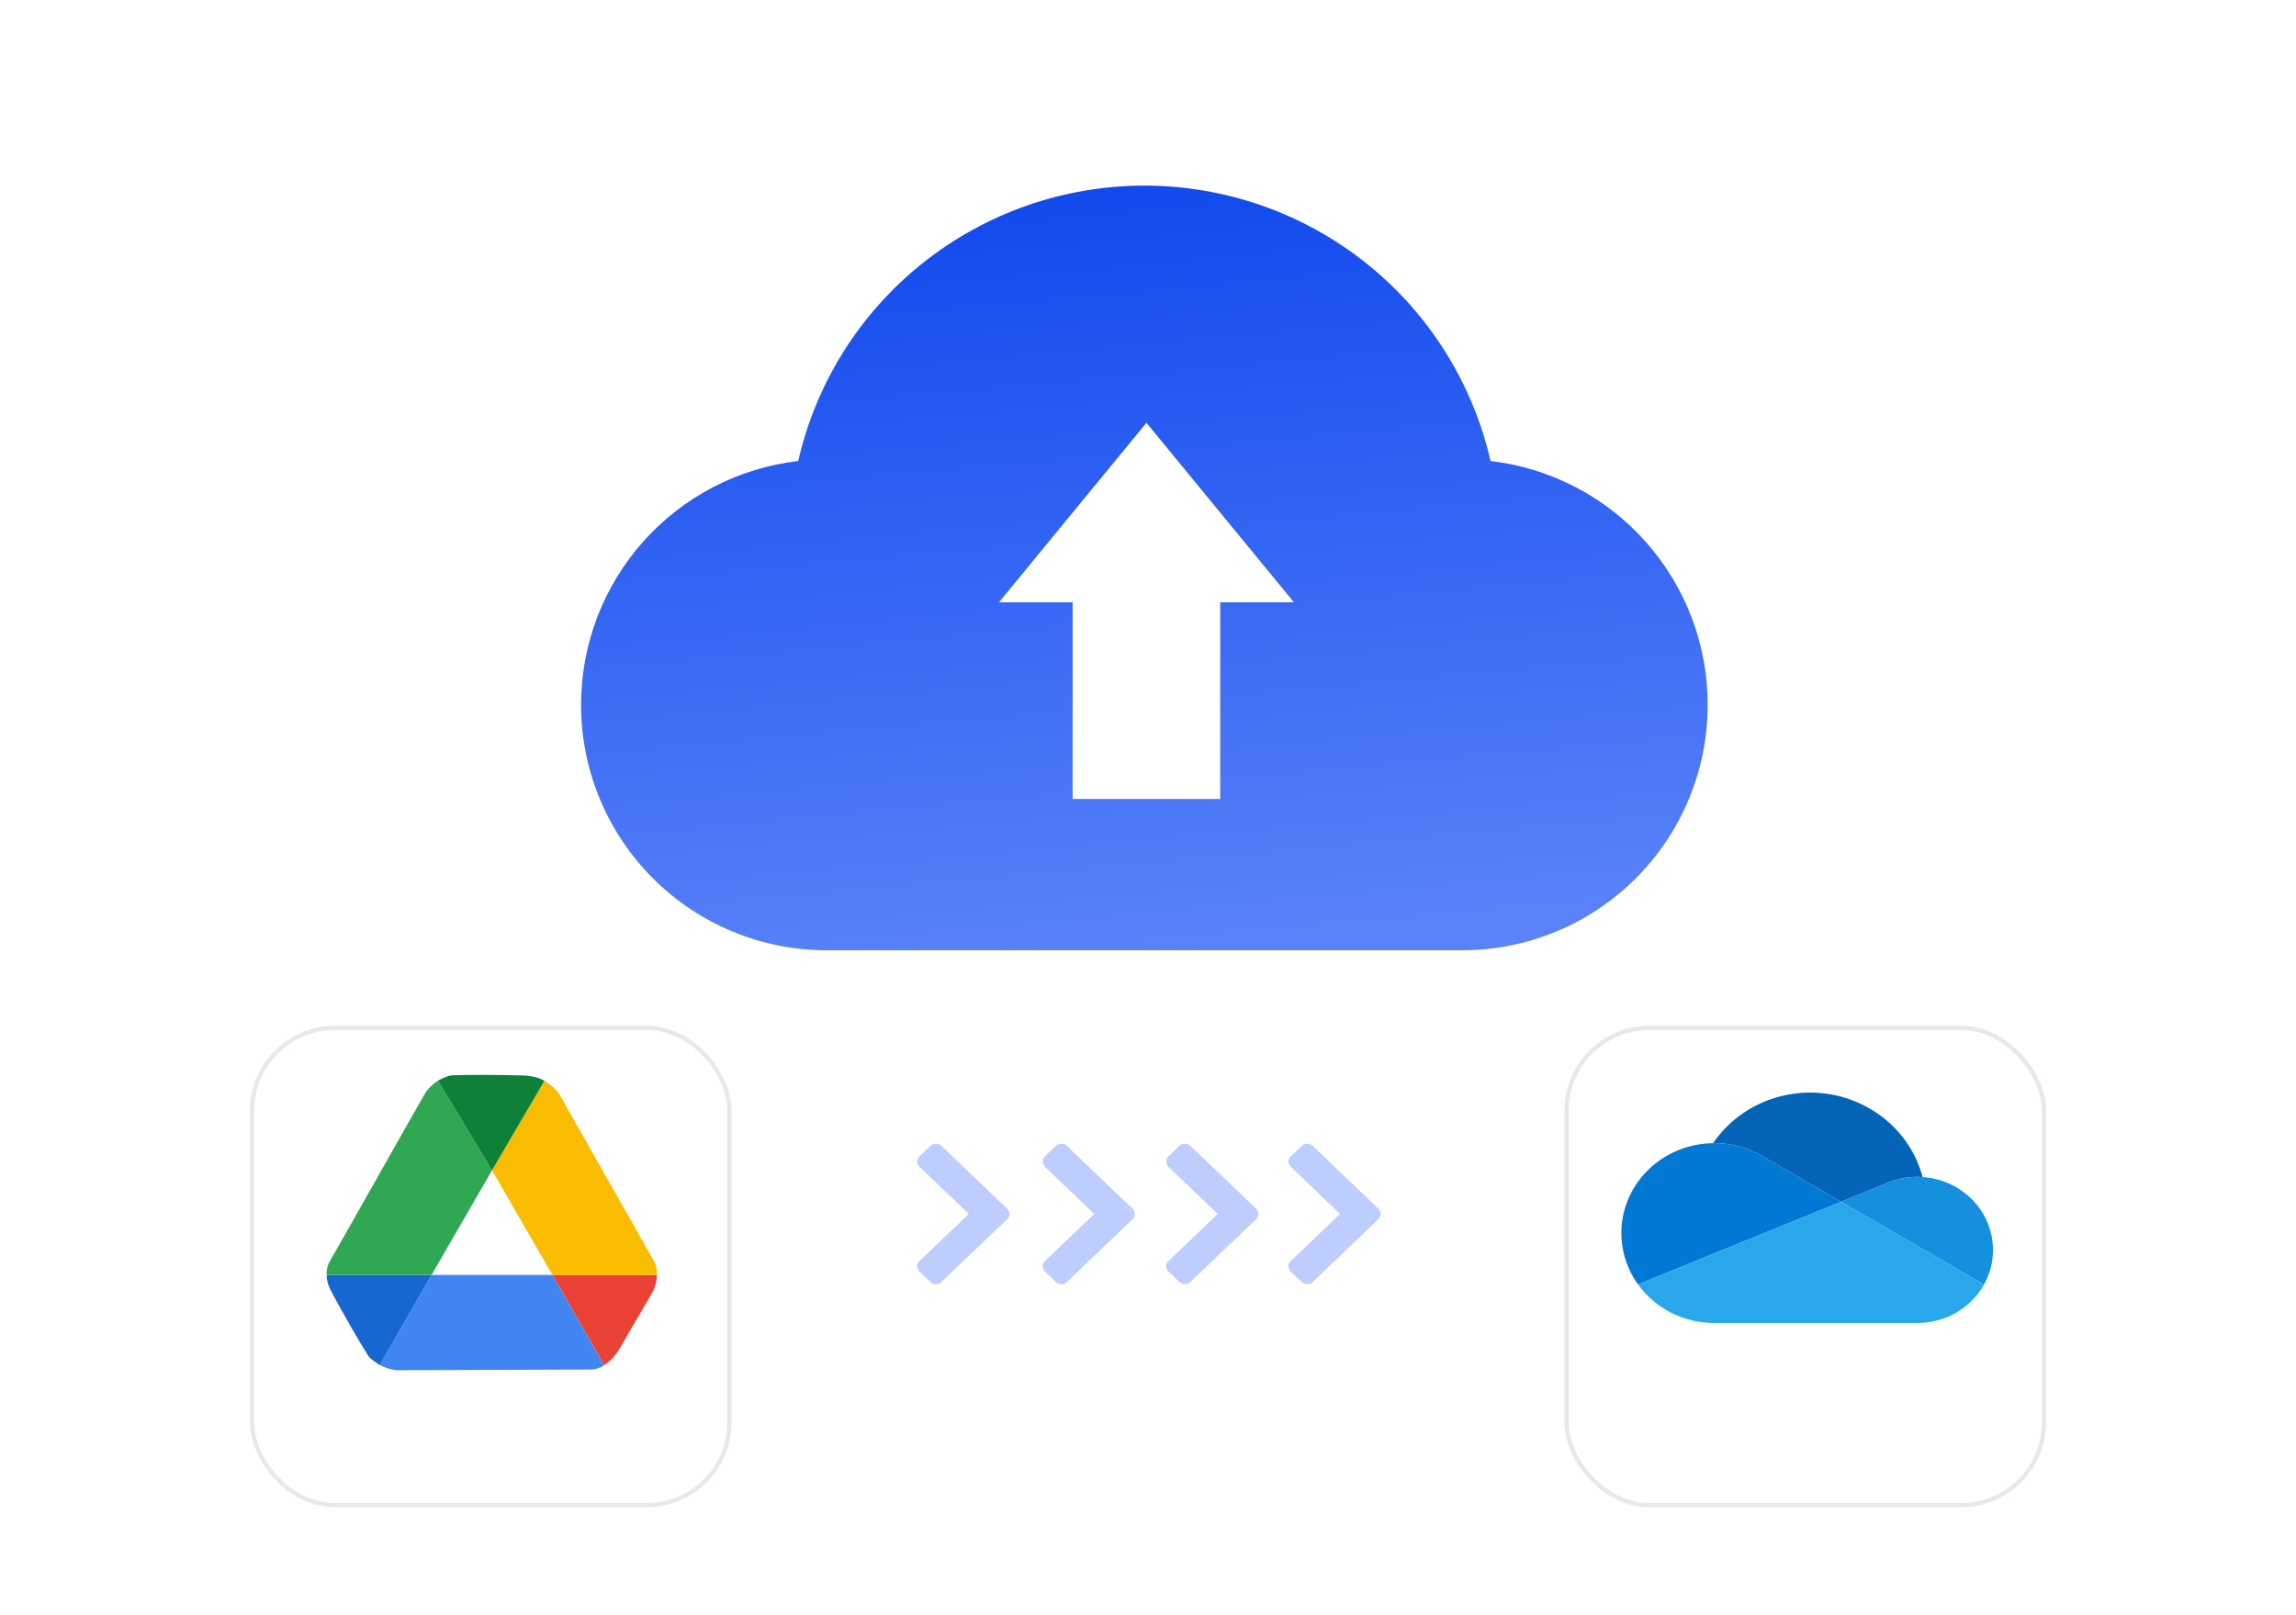 <svg fill="none" height="380" width="540" xmlns="http://www.w3.org/2000/svg"><clipPath id="a"><path d="M0 0h540v380H0z"/></clipPath><linearGradient id="b" x1=".439" x2=".576" y1="0" y2="1"><stop offset="0" stop-color="#2258f6"/><stop offset="0" stop-color="#1149ed"/><stop offset="1" stop-color="#5a83f9"/></linearGradient><filter id="c" color-interpolation-filters="sRGB" height="193.292" width="193.28" x="-40" y="-30"><feFlood flood-opacity="0" result="BackgroundImageFix"/><feColorMatrix in="SourceAlpha" values="0 0 0 0 0 0 0 0 0 0 0 0 0 0 0 0 0 0 127 0"/><feOffset dy="10"/><feGaussianBlur stdDeviation="10"/><feColorMatrix values="0 0 0 0 0 0 0 0 0 0 0 0 0 0 0 0 0 0 0.05 0"/><feBlend in2="BackgroundImageFix" result="effect1_dropShadow"/><feBlend in="SourceGraphic" in2="effect1_dropShadow" result="shape"/></filter><filter id="d" color-interpolation-filters="sRGB" height="193.292" width="193.28" x="-40" y="-30"><feFlood flood-opacity="0" result="BackgroundImageFix"/><feColorMatrix in="SourceAlpha" values="0 0 0 0 0 0 0 0 0 0 0 0 0 0 0 0 0 0 127 0"/><feOffset dy="10"/><feGaussianBlur stdDeviation="10"/><feColorMatrix values="0 0 0 0 0 0 0 0 0 0 0 0 0 0 0 0 0 0 0.05 0"/><feBlend in2="BackgroundImageFix" result="effect1_dropShadow"/><feBlend in="SourceGraphic" in2="effect1_dropShadow" result="shape"/></filter><g clip-path="url(#a)"><path d="M187.73 108.458q.39-1.709.853-3.4.462-1.692.995-3.362.533-1.67 1.136-3.317.602-1.647 1.274-3.267.672-1.62 1.412-3.21.74-1.59 1.545-3.148.807-1.558 1.678-3.08.87-1.523 1.805-3.008.935-1.484 1.931-2.929.996-1.444 2.053-2.845 1.056-1.4 2.17-2.756 1.115-1.356 2.286-2.663 1.17-1.308 2.395-2.565t2.502-2.462q1.277-1.205 2.603-2.355 1.327-1.15 2.7-2.243 1.375-1.093 2.793-2.128 1.42-1.035 2.88-2.009 1.461-.974 2.962-1.886 1.501-.912 3.04-1.76 1.538-.849 3.11-1.632 1.573-.783 3.177-1.5 1.604-.715 3.237-1.364 1.633-.648 3.292-1.227 1.659-.58 3.34-1.088 1.682-.51 3.384-.948 1.702-.438 3.421-.804 1.718-.366 3.451-.66 1.733-.294 3.476-.514 1.744-.221 3.495-.368 1.752-.148 3.508-.222 1.756-.073 3.513-.073 1.758 0 3.514.073 1.756.074 3.507.222 1.752.147 3.495.368 1.744.22 3.476.514 1.733.294 3.452.66 1.719.366 3.42.804 1.702.438 3.384.947 1.682.51 3.341 1.089 1.659.579 3.292 1.227 1.633.649 3.237 1.365t3.176 1.499q1.573.783 3.111 1.631 1.538.848 3.039 1.76 1.501.913 2.962 1.887 1.461.974 2.88 2.009 1.419 1.035 2.793 2.128 1.373 1.093 2.7 2.243 1.326 1.15 2.603 2.355 1.277 1.205 2.502 2.462 1.225 1.257 2.396 2.565 1.17 1.307 2.285 2.663 1.114 1.355 2.171 2.756 1.056 1.401 2.052 2.845.997 1.444 1.931 2.93.935 1.484 1.806 3.006.871 1.523 1.677 3.08.806 1.559 1.546 3.149.739 1.59 1.411 3.21.672 1.62 1.275 3.266.603 1.647 1.136 3.318.533 1.67.995 3.361.462 1.692.852 3.401 1.304.152 2.6.363 1.296.21 2.581.48t2.557.597q1.271.328 2.526.713 1.256.385 2.492.827 1.237.442 2.452.94 1.215.497 2.406 1.049 1.191.552 2.356 1.158 1.165.606 2.301 1.264 1.136.658 2.241 1.367 1.105.71 2.177 1.468t2.108 1.565q1.036.806 2.034 1.66.999.852 1.957 1.75.959.896 1.876 1.836.917.94 1.79 1.92.873.981 1.701 2 .827 1.02 1.608 2.076.78 1.056 1.512 2.146.732 1.09 1.413 2.212.681 1.123 1.311 2.275.63 1.152 1.206 2.332.577 1.18 1.1 2.384.522 1.205.989 2.432.467 1.227.878 2.474t.765 2.512q.354 1.264.65 2.543.295 1.28.533 2.57.237 1.292.416 2.593.178 1.3.298 2.609.119 1.307.179 2.619.059 1.31.059 2.624 0 1.418-.069 2.834-.07 1.416-.209 2.826-.139 1.41-.347 2.813-.208 1.403-.484 2.793-.277 1.39-.621 2.765-.345 1.375-.756 2.732-.412 1.356-.889 2.69-.478 1.336-1.02 2.645-.543 1.31-1.149 2.59-.606 1.283-1.274 2.533t-1.397 2.466q-.729 1.216-1.516 2.395-.788 1.178-1.632 2.317-.845 1.138-1.744 2.234t-1.851 2.146q-.952 1.05-1.955 2.053-1.002 1.002-2.052 1.954-1.051.952-2.147 1.852-1.095.899-2.234 1.743-1.139.845-2.317 1.632-1.179.788-2.395 1.517-1.216.728-2.466 1.397-1.25.668-2.531 1.274-1.282.606-2.591 1.149-1.31.542-2.645 1.02-1.334.477-2.691.889-1.357.41-2.732.756-1.375.344-2.765.62-1.39.277-2.792.485-1.403.208-2.813.347-1.411.139-2.827.209-1.416.069-2.833.069H194.405q-1.418 0-2.834-.07-1.416-.07-2.826-.208-1.411-.14-2.813-.347-1.402-.208-2.793-.484-1.39-.277-2.765-.621-1.375-.345-2.732-.756-1.356-.412-2.69-.89-1.336-.477-2.645-1.02-1.31-.542-2.591-1.148-1.282-.606-2.532-1.274-1.25-.67-2.466-1.397-1.216-.73-2.395-1.517-1.178-.787-2.317-1.632-1.138-.844-2.234-1.743-1.096-.9-2.146-1.852-1.05-.952-2.053-1.954-1.002-1.002-1.954-2.053-.952-1.05-1.852-2.146-.899-1.096-1.743-2.234-.845-1.14-1.632-2.317-.788-1.18-1.517-2.395-.728-1.216-1.397-2.466-.668-1.25-1.274-2.532-.606-1.281-1.148-2.591-.543-1.31-1.02-2.644-.478-1.335-.89-2.691-.411-1.357-.755-2.732-.345-1.375-.621-2.765-.277-1.39-.485-2.793-.208-1.402-.347-2.813-.139-1.41-.208-2.826-.07-1.416-.07-2.834 0-1.313.06-2.624.06-1.312.179-2.62.119-1.307.297-2.608.179-1.3.416-2.592.238-1.291.534-2.57.296-1.28.65-2.544.353-1.264.764-2.511.41-1.247.878-2.474.467-1.228.99-2.433.522-1.204 1.099-2.384.576-1.18 1.206-2.331.63-1.153 1.31-2.275.682-1.122 1.414-2.213.731-1.09 1.512-2.146.78-1.055 1.608-2.075.828-1.019 1.7-2 .874-.98 1.79-1.92.917-.94 1.876-1.837.959-.898 1.957-1.75.998-.853 2.034-1.66 1.036-.806 2.108-1.565 1.072-.758 2.177-1.467 1.105-.71 2.241-1.368 1.136-.658 2.301-1.263 1.165-.606 2.356-1.159 1.191-.552 2.406-1.05 1.215-.497 2.452-.939 1.236-.441 2.491-.827 1.256-.385 2.527-.712 1.271-.328 2.556-.598 1.285-.27 2.581-.48 1.296-.21 2.6-.363z" fill="url(#b)" fill-rule="evenodd"/><path d="M304.32 141.703l-34.688-42.241-34.687 42.241h17.33v46.264h34.713v-46.264z" fill="#fff" fill-rule="evenodd"/><g filter="url(#c)"><rect fill="#fff" height="113.292" rx="20" width="113.28" x="58.78" y="231.304"/><rect height="112.292" rx="19.5" stroke="#e6e8e9" width="112.28" x="59.28" y="231.804"/></g><path d="M129.943 299.943h-28.44l-12.179 21.2c1.465.743 3.13 1.218 4.205 1.218 11.188 0 34.02-.165 45.354-.165 1.166 0 2.257-.396 3.234-1.016z" fill="#4185f3"/><path d="M89.323 321.142l12.179-21.2H76.824c-.013 1.474.513 2.82 1.337 4.36 2.294 4.276 6.176 11.116 8.457 14.687.563.88 2.794 2.198 2.706 2.153z" fill="#1767d1"/><path d="M129.944 299.942l12.18 21.234c1.578-1 2.864-2.584 3.7-4.042 1.886-3.29 5.074-8.766 7.273-12.473 1.022-1.725 1.42-3.273 1.395-4.72z" fill="#e94235"/><path d="M101.506 299.944l14.205-24.611-12.696-21.095c-1.373.9-2.547 2.122-3.08 3.051-5.542 9.688-16.706 29.538-22.32 39.35a6.048 6.048 0 00-.793 3.305z" fill="#30a753"/><path d="M129.942 299.946l-14.231-24.611 12.347-21.071c1.373.9 2.88 2.097 3.414 3.029 5.541 9.685 16.705 29.536 22.321 39.347.58 1.009.754 2.15.698 3.305z" fill="#f9bc00"/><path d="M103.014 254.243l12.698 21.09 12.347-21.07c-1.275-.745-3.079-1.183-4.828-1.238-4.864-.16-12.75-.226-16.993-.042-1.046.046-3.21 1.25-3.224 1.26z" fill="#0f8038"/><g filter="url(#d)"><rect fill="#fff" height="113.292" rx="20" width="113.28" x="367.94" y="231.304"/><rect height="112.292" rx="19.5" stroke="#e6e8e9" width="112.28" x="368.44" y="231.804"/></g><path d="M414.658 272.098v-.002l18.347 10.638 10.933-4.454a18.202 18.202 0 018.237-1.362c-3.747-14.142-18.626-22.668-33.237-19.043-6.583 1.633-12.3 5.583-16.035 11.078l.279-.008a22.277 22.277 0 0111.476 3.153z" fill="#0364b8"/><path d="M414.661 272.096a22.278 22.278 0 00-11.479-3.15l-.278.008c-12.061.146-21.717 9.728-21.566 21.403a20.683 20.683 0 003.923 11.826l16.173-6.59 7.194-2.931 16.013-6.525 8.363-3.403z" fill="#0078d4"/><path d="M452.175 276.917q-.6-.04-1.2-.042a18.194 18.194 0 00-7.035 1.407l-10.935 4.452 3.171 1.838 10.392 6.023 4.536 2.628 15.502 8.987c4.65-8.352 1.422-18.775-7.21-23.276a18.196 18.196 0 00-7.221-2.017z" fill="#1490df"/><path d="M451.104 293.225l-4.537-2.628-10.389-6.027-3.168-1.834-8.365 3.405-16.013 6.523-7.197 2.93-16.179 6.59c4.082 5.68 10.78 9.064 17.927 9.06h47.795c6.53.002 12.534-3.467 15.631-9.031z" fill="#28a8ea"/><path d="M277.388 269.576l-2.577 2.463a1.688 1.688 0 000 2.463l11.598 11.085-11.599 11.085a1.688 1.688 0 000 2.463l2.578 2.464c.711.68 1.865.68 2.577 0l15.464-14.78a1.685 1.685 0 000-2.464l-15.464-14.78a1.883 1.883 0 00-2.577 0zm28.767 0l-2.578 2.463a1.688 1.688 0 000 2.463l11.598 11.085-11.598 11.085a1.688 1.688 0 000 2.463l2.577 2.464c.712.68 1.866.68 2.578 0l15.463-14.78a1.684 1.684 0 000-2.464l-15.463-14.78a1.883 1.883 0 00-2.577 0zm-57.82-.001l-2.578 2.463a1.688 1.688 0 000 2.463l11.598 11.085-11.598 11.085a1.688 1.688 0 000 2.463l2.577 2.464c.712.68 1.866.68 2.577 0l15.464-14.78a1.685 1.685 0 000-2.464l-15.463-14.78a1.883 1.883 0 00-2.578 0zm-29.5 0l-2.578 2.463a1.688 1.688 0 000 2.463l11.598 11.085-11.598 11.085a1.688 1.688 0 000 2.463l2.577 2.464c.712.68 1.866.68 2.577 0l15.464-14.78a1.685 1.685 0 000-2.464l-15.463-14.78a1.883 1.883 0 00-2.578 0z" fill="#2258f6" fill-rule="evenodd" opacity=".3"/></g></svg>